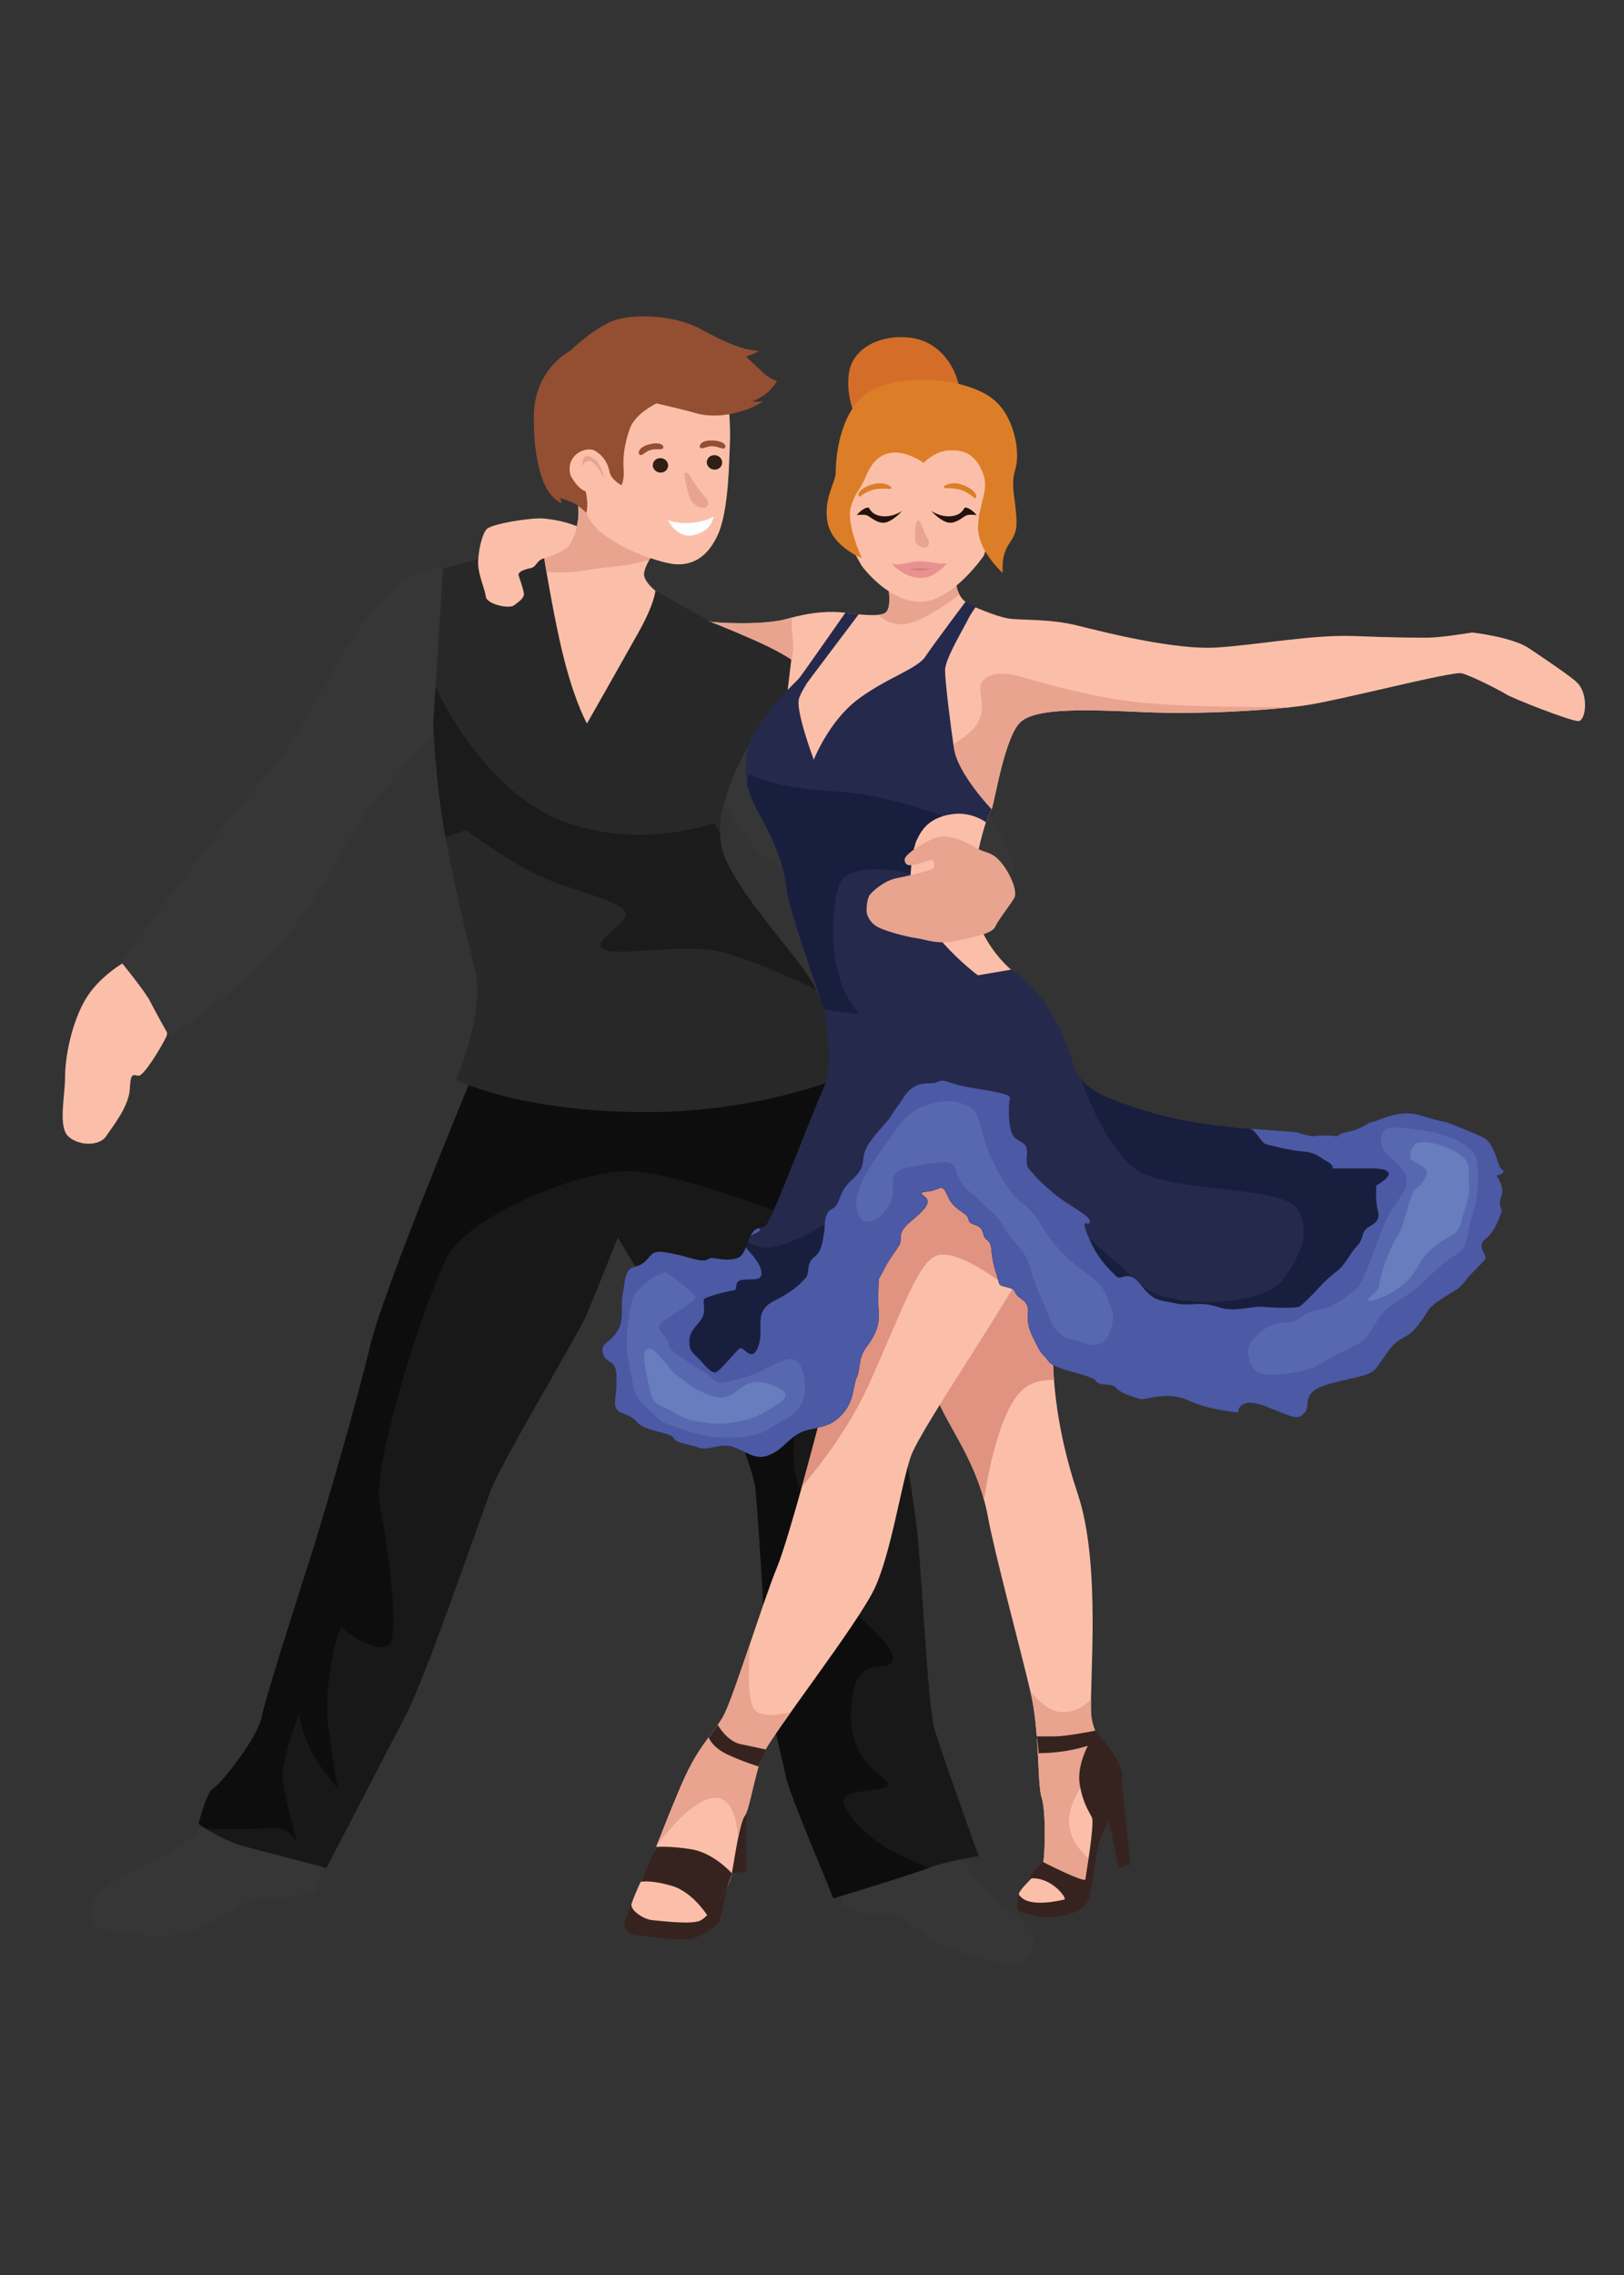 <?xml version="1.0" encoding="utf-8"?>
<!-- Generator: Adobe Illustrator 16.0.0, SVG Export Plug-In . SVG Version: 6.00 Build 0)  -->
<!DOCTYPE svg PUBLIC "-//W3C//DTD SVG 1.1//EN" "http://www.w3.org/Graphics/SVG/1.1/DTD/svg11.dtd">
<svg version="1.1" id="Layer_1" xmlns="http://www.w3.org/2000/svg" xmlns:xlink="http://www.w3.org/1999/xlink" x="0px" y="0px"
	 width="250px" height="350px" viewBox="0 0 250 350" enable-background="new 0 0 250 350" xml:space="preserve">
<rect x="0" y="0" width="250" height="350" fill="#333333" stroke="none"/>
<path fill="#353635" d="M31.364,281.137c-0.791,0.699-4.775,3.938-8.514,5.682c-3.736,1.744-7.973,3.488-8.594,6.353
	c-0.623,2.865,0.248,2.492,0.746,3.239c0.498,0.748,9.842,2.242,14.574,0.748c4.734-1.495,7.475-5.232,10.59-5.107
	c3.111,0.123,6.723-0.5,7.971-0.998c1.246-0.498,1.281-3.895,1.281-3.895L31.364,281.137z"/>
<path fill="#353635" d="M128.544,287.836c0,0,0.74,4.326,1.121,5.055s4.951,2.056,7.66,1.682c1.484,0.026,4.594,2.963,7.008,4.318
	s10.961,4,12.719,3.218c1.762-0.781,2.246-2.877,2.012-4.3s-6.504-6.303-7.719-7.621s-4.551-5.74-4.551-5.74L128.544,287.836z"/>
<path fill="#353635" d="M109.837,119.964c0,0,4.096,10.786,10.654,13.614c6.559,2.829,35.645,4.572,35.645,4.572
	s1.053-7.713-4.859-13.859c-5.914-6.145-38.053-12.985-38.053-12.985L109.837,119.964z"/>
<path fill="#FBBFA9" d="M19.224,147.991c0,0-3.971,2.18-6.09,5.792c-2.115,3.613-3.113,8.844-3.113,11.834
	c0,2.989-1.121,7.723,0.5,9.219c1.617,1.494,4.793,1.494,5.791,0c0.996-1.496,3.551-4.61,3.674-7.35
	c0.125-2.741,0.623-1.993,1.371-1.993s3.115-3.737,4.234-5.979C26.712,157.272,20.577,148.278,19.224,147.991z"/>
<g>
	<defs>
		<path id="XMLID_4345_" d="M72.261,166.672c0,0-13.285,31.955-15.279,40.426s-7.225,26.407-9.219,32.635
			c-1.992,6.229-6.725,20.928-7.473,24.415c-0.746,3.487-6.477,10.525-7.475,10.993c-0.996,0.467-2.242,5.46-2.242,5.46
			s3.488,2.557,7.225,3.515c3.738,0.959,12.457,3.264,12.457,3.264s8.969-17.252,12.207-23.48s11.461-30.393,13.205-34.878
			c1.744-4.483,13.453-23.916,14.697-26.905c1.246-2.99,4.734-11.709,4.734-11.709s11.23,18.439,15.322,24.541
			s5.686,12.828,5.854,13.824s1.657,22.422,1.574,27.154c-0.082,4.734,2.66,14.949,3.158,17.439
			c0.498,2.492,5.73,14.824,5.73,14.824l1.551,3.861c0,0,11.902-3.613,14.644-4.672c2.739-1.059,7.722-1.807,7.722-1.807
			s-5.48-15.229-6.727-19.324c-1.245-4.094-1.992-25.768-2.988-32.742c-0.998-6.977-2.492-16.692-3.49-22.422
			c-0.996-5.73-9.16-19.184-9.16-19.184s2.871-16.193,0.535-22.172c-2.334-5.979-7.318-8.969-7.318-8.969L72.261,166.672z"/>
	</defs>
	<use xlink:href="#XMLID_4345_"  overflow="visible" fill="#181819"/>
	<clipPath id="XMLID_2_">
		<use xlink:href="#XMLID_4345_"  overflow="visible"/>
	</clipPath>
	<path clip-path="url(#XMLID_2_)" fill="#0E0D0E" d="M128.288,189.658c0,0-22.77-9.217-31.094-9.467s-25.018,7.058-28.256,12.996
		c-3.238,5.938-11.707,31.847-10.463,38.324c1.246,6.477,3.238,20.678,1.246,21.674c-1.992,0.997-6.229-1.744-6.975-2.74
		c-0.748-0.996-2.99,9.447-2.244,14.938c0.748,5.492,1.496,9.758,1.496,9.758s-3.24-3.633-4.486-6.565
		c-1.244-2.933-1.492-4.926-1.492-4.926s-2.742,7.226-2.492,9.965c0.248,2.74,2.242,9.925,2.242,9.925s-1.246-2.357-3.486-2.279
		c-2.244,0.078-10.465,0.424-11.711-0.123s-9.965-1.543-7.473-8.021c2.49-6.477,7.723-8.469,10.961-21.424
		s13.453-39.281,18.436-58.504c4.982-19.225,5.73-23.211,7.225-25.951c1.494-2.741,0.016-5.232,12.713-7.723
		s33.497-3.488,41.034-2.491c7.538,0.996,17.366,2.74,19.554,3.737c2.184,0.996,9.41,0.996,9.41,3.986
		S128.288,189.658,128.288,189.658L128.288,189.658z"/>
	<path clip-path="url(#XMLID_2_)" fill="#0E0D0E" d="M123.749,214.945c0,0-3.24,8.345-0.5,14.324s8.223,16.691,8.098,17.938
		s6.102,5.481,6.102,7.972c0,2.491-4.98-0.996-6.102,5.231c-1.121,6.229,0.621,10.215,4.357,12.955
		c3.738,2.741-4.73,1.494-5.729,3.238c-0.996,1.744,4.166,6.446,6.727,7.844c2.561,1.398,12.457,5.691,12.457,5.691
		s-20.428,7.617-23.918,5.637c-3.486-1.98-19.022-39.85-19.6-48.568c-0.578-8.72-1.811-26.283-1.568-30.893
		c0.242-4.608-2.498-10.463-2.498-10.463L123.749,214.945L123.749,214.945z"/>
</g>
<path fill="#353635" d="M68.192,87.423c0,0-5.232-0.994-11.461,7.272c-6.229,8.265-10.213,18.729-16.441,25.455
	S18.614,147.96,18.614,147.96s3.738,4.578,4.486,6.073c0.746,1.495,2.988,5.481,2.988,5.481s11.213-7.405,17.314-14.54
	c6.104-7.135,11.086-17.728,14.076-21.525c2.989-3.796,9.467-10.772,12.207-12.143C72.427,109.937,68.192,87.423,68.192,87.423z"/>
<g>
	<defs>
		<path id="XMLID_4344_" d="M100.886,90.878c0,0,8.225,4.676,8.951,4.961c0.725,0.287,13.787,4.381,15.279,6.623
			c1.496,2.242-1.643,5.474-2.189,5.727c-0.549,0.252-7.691,6.548-7.691,6.548s-6.063,9.898-3.943,16.375
			c2.117,6.478,12.258,16.692,14.227,20.927c1.967,4.235,4.582,4.734,4.459,8.72c-0.125,3.986,1.369,4.235,1.369,4.235
			s-13.336,6.229-32.52,6.104c-19.182-0.125-28.641-4.982-28.641-4.982s4.609-10.215,2.865-17.19s-4.113-17.064-5.107-24.041
			c-0.998-6.976-1.246-13.578-1.246-13.578l1.494-23.883c0,0,4.734-1.153,8.098-2.15c3.363-0.997,9.266-1.033,9.266-1.033
			L100.886,90.878z"/>
	</defs>
	<use xlink:href="#XMLID_4344_"  overflow="visible" fill="#282828"/>
	<clipPath id="XMLID_3_">
		<use xlink:href="#XMLID_4344_"  overflow="visible"/>
	</clipPath>
	<path clip-path="url(#XMLID_3_)" fill="#1B1B1C" d="M66.698,104.963c0,0,6.826,15.686,18.857,20.918
		c12.033,5.232,24.432,0.748,24.432,0.748s3.291,6.329,4.809,8.969c1.52,2.64,8.205,8.54,9.699,9.377s3.793,8.56,3.793,8.56
		s-13.748-6.976-19.482-7.474c-5.734-0.499-14.283,0.996-15.863,0c-1.582-0.997,1.158-2.242,3.152-4.733
		c1.992-2.492-8.67-4.236-13.926-6.977c-5.256-2.74-10.49-6.681-10.49-6.681s-6.477,2.79-7.971,0.999S66.698,104.963,66.698,104.963
		z"/>
</g>
<polygon fill="#36231F" points="114.892,278.891 114.892,287.939 112.663,288.189 110.421,283.539 "/>
<g>
	<defs>
		<path id="XMLID_4343_" d="M144.177,214.508c-0.311,0.562,2.305,5.046,3.426,7.101c1.121,2.056,3.549,6.54,4.484,11.772
			c0.934,5.23,5.045,20.498,6.539,26.851c1.496,6.353,1,14.108,1.734,16.351c0.736,2.242,0.508,10.236,0.041,10.797
			s-3.736,3.457-3.551,4.11c0.188,0.653,2.99,2.243,5.605,1.775c2.617-0.468,4.484-1.775,4.859-2.71
			c0.373-0.934,0.465-6.166,1.213-8.408s4.018-5.418,4.205-8.127c0.186-2.709-4.484-5.699-4.766-10.37
			c-0.279-4.671,1.588-22.981-2.055-33.819c-3.645-10.837-3.928-19.152-3.832-23.729s-8.238-12.354-9.35-12.903
			C151.618,192.648,144.177,214.508,144.177,214.508z"/>
	</defs>
	<use xlink:href="#XMLID_4343_"  overflow="visible" fill="#FBBFA9"/>
	<clipPath id="XMLID_4_">
		<use xlink:href="#XMLID_4343_"  overflow="visible"/>
	</clipPath>
	<path clip-path="url(#XMLID_4_)" fill="#E09380" d="M151.491,230.787c0,0,1.949-15.193,6.953-17.711
		c5.006-2.518,11.393,1.993,11.393,1.993s-8.045-36.375-11.746-37.744c-3.699-1.369-15.906,14.325-18.646,20.554
		C136.702,204.107,151.491,230.787,151.491,230.787L151.491,230.787z"/>
	<path clip-path="url(#XMLID_4_)" fill="#E8A48F" d="M154.142,252.938c0,0,4.609,10.213,9.219,10.463
		c4.607,0.249,7.037-5.48,7.037-5.48l1.821,10.655c0,0-6.433,5.13-7.521,10.315c-1.09,5.188,4.764,8.426,5.699,9.299
		c0.934,0.871-1.557,5.16-1.557,5.16s-5.098-4.414-10.396-5.971C153.144,285.822,154.142,252.938,154.142,252.938z"/>
</g>
<path fill="#36231F" d="M97.216,292.922c0,0-0.873,2.219-1.059,2.854s0.561,1.756,1.059,1.818c0.498,0.062,7.35,1.121,9.219,0.685
	c1.867-0.437,3.736-1.954,4.172-2.503s1.412-5.637,1.412-5.637L97.216,292.922z"/>
<g>
	<defs>
		<path id="XMLID_4342_" d="M125.896,219.652c0,0-4.453,17.092-6.32,21.575c-1.869,4.485-6.539,19.433-8.035,22.422
			c-1.494,2.989-3.861,4.484-6.602,10.837c-2.74,6.354-4.734,11.959-5.48,13.328c-0.746,1.371-1.994,4.234-2.242,5.107
			c-0.25,0.873,1.744,2.367,3.238,2.492c1.494,0.124,6.229,0.746,7.474,0c1.247-0.748,4.237-4.36,4.735-7.225
			c0.498-2.866,1.244-7.848,1.992-8.845c0.746-0.997,1.494-6.354,2.74-9.343s14.822-20.305,17.314-25.784
			c2.49-5.481,3.986-15.629,5.48-20.085c1.496-4.455,16.816-26.253,18.936-32.107c2.117-5.855-9.219-14.45-15.945-14.699
			C136.454,177.076,125.896,219.652,125.896,219.652z"/>
	</defs>
	<use xlink:href="#XMLID_4342_"  overflow="visible" fill="#FBBFA9"/>
	<clipPath id="XMLID_5_">
		<use xlink:href="#XMLID_4342_"  overflow="visible"/>
	</clipPath>
	<path clip-path="url(#XMLID_5_)" fill="#E09380" d="M119.763,232.758c0,0,9.205-8.969,14.193-20.18s7.43-18.354,10.195-19.391
		c2.766-1.038,8.453,2.891,10.846,4.826c2.395,1.937,4.875-10.847-0.605-18.32c-5.48-7.475-5.979-14.45-14.699-8.471
		c-8.719,5.979-19.68,42.602-19.93,44.346C119.513,217.312,119.763,232.758,119.763,232.758z"/>
	<path clip-path="url(#XMLID_5_)" fill="#E8A48F" d="M116.274,245.713c0,0-2.242,15.196,0,17.438s12.014-1.744,12.014-1.744
		s-7.48,10.464-10.439,15.944c-2.957,5.48-4.38,12.164-4.38,12.164s1.56-12.413-3.048-12.912
		c-4.609-0.497-11.799,10.775-11.799,10.775s6.691-28.463,8.934-32.947S116.274,245.713,116.274,245.713z"/>
</g>
<g>
	<defs>
		<path id="XMLID_4341_" d="M126.862,155.278c0,0,1.682,8.408,0,11.958s-8.035,20.552-8.971,21.3
			c-0.934,0.747-1.703-0.188-2.625,2.242c-0.924,2.429-1.111,2.803-2.791,2.99c-1.682,0.186-2.803-0.562-3.551,0
			c-0.748,0.561-3.551-0.562-4.672-0.748c-1.119-0.188-2.988-0.748-3.736-0.188s-1.121,1.682-2.803,2.055
			c-1.682,0.375-1.495,2.617-1.867,4.299c-0.375,1.682,0.372,3.924-0.936,5.792c-1.307,1.868-2.615,1.682-2.055,3.363
			s2.055,0.561,2.055,3.737c0,3.176-0.561,3.736,0,4.671s1.869,0.561,3.176,2.056c1.309,1.494,5.047,1.494,5.605,2.428
			c0.561,0.936,2.43,0.936,3.924,1.496c1.496,0.56,3.363-0.936,5.607,0c2.24,0.934,3.361,2.055,5.604,0.934
			c2.244-1.121,2.99-3.176,5.793-3.736s3.924-0.935,5.418-2.803c1.496-1.869,1.309-4.111,1.869-5.232s0.187-2.989,1.494-4.672
			c1.309-1.682,2.055-3.363,1.869-5.418c-0.188-2.055,0.027-5.045,0.027-5.045s0.346-0.561,0.906-1.682s1.682-2.615,2.242-3.55
			s-0.561-1.682,1.682-3.55c2.242-1.869,2.804-2.615,2.615-3.363c-0.188-0.747-1.988-1.121,0.035-1.308
			c2.021-0.187,2.209-1.495,3.143,0.747s2.99,2.429,3.176,3.55c0.188,1.121,1.867,0.47,2.242,2.104
			c0.373,1.634,1.121,0.513,1.309,2.755c0.186,2.242,0.934,3.924,1.119,4.857c0.188,0.935,2.036,0.374,2.514,1.495
			c0.477,1.122,2.158,1.122,1.973,3.177c-0.188,2.055,0.373,2.989,1.307,4.857c0.934,1.869,0.934,1.309,1.868,2.616
			s6.728,2.056,7.288,2.989c0.561,0.935,2.428,0.187,3.176,1.121c0.748,0.934,3.178,1.495,3.736,1.682
			c0.563,0.188,4.111-1.308,7.289,0.188c3.174,1.494,7.66,1.868,7.66,1.868s0-2.616,4.297-0.935c4.299,1.682,4.859,2.242,5.98,0.935
			s-0.936-3.177,4.109-4.485c5.045-1.307,5.979-1.12,7.102-2.615c1.121-1.494,1.867-2.99,3.176-3.924s1.682-0.561,3.363-2.803
			s0.746-1.867,3.176-3.549c2.428-1.683,2.615-1.309,3.736-2.804s2.99-2.989,3.176-3.55c0.188-0.561-1.492-1.869,0-2.99
			c1.496-1.121,2.244-3.55,2.432-4.11c0.186-0.561-0.563-0.934,0-2.429c0.559-1.495-0.748-3.177-0.748-3.177
			s1.586-0.374,0.887-0.935c-0.701-0.561-0.701-1.682-1.262-2.803c-0.561-1.12-0.746-1.682-1.867-2.241
			c-1.121-0.561-5.42-2.242-5.42-2.242s-1.309-0.187-4.297-1.122c-2.99-0.934-6.352,0.936-7.287,1.122
			c-0.934,0.187-1.121,0.935-3.736,1.495c-2.617,0.561,0,0.747-2.617,0.561c-2.615-0.188-2.055,0.373-4.109-0.188
			s0.373-0.187-3.924-0.561c-4.299-0.373-12.332-0.561-20.18-2.99c-7.848-2.428-9.996-3.643-11.303-7.193
			c-1.309-3.55-2.93-9.822-9.625-14.605C148.94,144.391,126.862,155.278,126.862,155.278z"/>
	</defs>
	<use xlink:href="#XMLID_4341_"  overflow="visible" fill="#25294C"/>
	<clipPath id="XMLID_6_">
		<use xlink:href="#XMLID_4341_"  overflow="visible"/>
	</clipPath>
	<path clip-path="url(#XMLID_6_)" fill="#181E3D" d="M166.366,165.907c0,0,3.719,11.046,8.951,14.284s22.422,2.243,24.416,5.855
		c1.992,3.611,0.746,6.664-2.244,10.836c-2.988,4.173-17.813,4.609-21.861,0.81c-4.049-3.799-11.498-10.526-16.244-13.017
		c-4.744-2.49-26.17-2.74-28.41,0.25c-2.242,2.988-8.709,6.414-12.209,6.975c-3.498,0.561-8.221-3.986-8.221-3.986
		s-22.689,18.436-17.822,23.668c4.867,5.231,11.346,16.193,18.57,7.474c7.223-8.72,18.311-30.001,30.393-25.868
		c12.082,4.131,36.373,18.145,45.592,18.145c9.217,0,26.906-9.385,31.639-18.145c4.734-8.761,13.189-13.338,5.1-20.018
		C215.927,166.489,166.366,165.907,166.366,165.907z"/>
	<path clip-path="url(#XMLID_6_)" fill="#4C59A4" d="M116.901,188.934c0.805,1.098-4.076,0.911-1.635,3.527
		c2.439,2.615,2.254,4.11,1.318,4.297c-0.934,0.188-2.988-0.187-3.176,0.748c-0.186,0.934-0.186,0.934-0.186,0.934
		s-4.672,0.935-4.859,1.496c-0.188,0.56,0.375,1.867-0.373,2.988s-1.869,1.869-1.869,3.363c0,1.495,0.373,1.682,1.307,2.616
		c0.936,0.935,1.869,2.242,2.617,2.242s3.363-3.55,3.923-3.737c0.562-0.188,1.868,2.43,2.804-0.373
		c0.934-2.803-0.936-5.232,2.43-6.914c3.361-1.682,4.297-2.989,4.857-3.55s0-2.241,1.307-3.177c1.309-0.934,1.309-3.176,1.496-3.736
		s-0.188-2.926,1.121-3.611c1.307-0.686,1.121-1.994,2.055-3.303c0.936-1.307,1.684-1.494,2.43-2.803
		c0.746-1.308-0.012-2.242,1.488-4.297s2.621-2.989,3.182-3.924c0.561-0.934,1.309-1.869,1.684-2.429
		c0.373-0.561,1.307-2.616,3.922-2.616c2.617,0,1.123-0.934,3.926,0c2.803,0.935,8.967,1.308,8.781,2.242
		c-0.188,0.934-0.395,5.232,0.83,6.166c1.225,0.935,1.973,0.748,1.785,2.803s0.561,2.055,1.121,2.803s0.744,0.934,2.895,2.803
		s5.887,3.55,5.699,4.484c-0.187,0.934-1.68-1.121-0.187,2.43c1.495,3.549,3.55,5.23,4.298,5.979
		c0.748,0.747,1.682-1.309,3.736,1.308c2.057,2.616,2.804,2.243,5.234,2.803c2.428,0.561,3.736-0.374,6.539,0.561
		c2.801,0.935,5.043-0.187,7.1,0c2.055,0.187,4.857,0.187,5.418,0s2.803-2.616,2.803-2.616s1.494-1.682,2.99-2.803
		c1.494-1.121,2.055-2.803,3.176-3.924s0.561-2.242,1.867-2.989c1.311-0.747,1.684-1.243,1.311-2.677
		c-0.375-1.434-0.188-3.676-0.188-3.676s4.857-2.615-0.936-2.615c-5.791,0-5.791,0-5.791,0s0.186-0.562-0.936-1.122
		c-1.122-0.561-1.494-1.308-3.736-1.495c-2.242-0.186-4.859-0.934-5.605-1.12s-1.561-2.304-2.563-2.382
		c-1-0.079-8.088-0.234-0.986-2.477c7.1-2.242,18.496-8.782,28.961-6.166c10.463,2.616,14.387,10.838,14.947,14.947
		c0.561,4.111-0.674,6.54-3.793,14.574c-3.121,8.035-16.76,22.235-20.123,24.104c-3.365,1.869-7.662,4.302-16.816,5.514
		c-9.157,1.213-14.387,0.652-23.17-3.459c-8.781-4.109-15.695-7.1-20.74-5.044c-5.043,2.056-23.916,13.267-27.465,13.826
		c-3.551,0.562-11.959,4.484-21.303,0.374c-9.34-4.11-14.387-6.166-15.508-11.584c-1.119-5.42-1.494-17.564,1.309-23.73
		s-1.494-9.342,7.662-10.463C104.44,182.932,116.901,188.934,116.901,188.934L116.901,188.934z"/>
	<path clip-path="url(#XMLID_6_)" fill="#5868B0" d="M133.956,187.914c1.932-0.412,3.494-2.988,3.494-4.484
		c0-1.494-0.5-3.238,1.992-3.736c2.492-0.499,6.729-1.495,7.35-0.374c0.623,1.122,0.498,1.618,1.371,2.864
		c0.871,1.246,1.619,1.371,2.988,2.865c1.371,1.495,2.367,1.744,3.363,3.737s3.252,3.364,3.93,5.854
		c0.68,2.491,1.678,4.734,2.424,6.354c0.748,1.619,1.121,4.234,3.861,4.982c2.739,0.747,3.363,1.369,4.859,0.623
		c1.492-0.748,2.117-4.111,1.492-5.357c-0.621-1.245-0.621-3.113-3.487-5.106c-2.864-1.993-5.106-4.235-6.726-6.728
		c-1.619-2.49-1.869-3.113-3.861-4.607c-1.994-1.495-4.857-6.977-5.605-9.841c-0.748-2.866-0.873-4.11-2.49-4.858
		c-1.621-0.748-3.041-0.872-4.76-0.498c-1.719,0.373-3.588,0.996-5.082,2.74c-1.496,1.744-2.865,3.984-3.613,4.981
		c-0.746,0.997-2.99,4.236-3.488,6.479C131.472,186.045,132.208,188.288,133.956,187.914z"/>
	<path clip-path="url(#XMLID_6_)" fill="#5868B0" d="M192.134,208.343c0.365,2.312,1.369,3.487,4.857,3.114s5.482-0.996,6.852-1.993
		c1.371-0.996,3.238-1.618,5.48-2.864s1.994-4.111,5.73-6.354s4.609-3.737,6.975-5.73c2.367-1.992,3.363-1.494,3.861-4.359
		c0.5-2.865,1.621-4.982,1.621-8.471c0-3.487-0.125-4.109-1.746-5.355c-1.619-1.246-4.607-2.118-6.477-2.367
		c-1.867-0.249-5.23-0.871-5.977-0.249c-0.748,0.623-1.123,2.239,0,3.611c1.12,1.371,3.238,2.493,3.238,4.236
		c0,1.744-1.123,2.618-2.244,4.485c-1.119,1.867-1.369,2.615-1.992,4.234s-2.367,7.1-3.613,8.096
		c-1.246,0.997-3.113,2.367-4.234,2.741c-1.122,0.374-2.615,0.499-3.736,1.245c-1.121,0.748-1.496,1.121-3.363,1.121
		C195.497,203.484,191.761,205.976,192.134,208.343z"/>
	<path clip-path="url(#XMLID_6_)" fill="#677DBD" d="M217.919,175.957c-0.336,0.166-1.369,1.867-0.498,2.615
		c0.871,0.747,3.113,0.871,1.867,2.865c-1.244,1.992-1.494,0.746-2.365,3.611c-0.873,2.865-0.996,3.986-2.117,5.73
		c-1.123,1.744-2.492,5.979-2.492,6.976s-2.242,2.118-1.619,2.366c0.623,0.25,4.234-1.244,6.104-3.238
		c1.867-1.994,1.369-2.74,3.736-4.857c2.367-2.118,3.861-1.744,4.359-3.862s1.494-4.234,1.246-6.103
		c-0.25-1.869,0.5-2.617-0.871-3.987S219.663,175.085,217.919,175.957z"/>
	<path clip-path="url(#XMLID_6_)" fill="#5868B0" d="M102.571,195.762c-1.121,0-4.898,2.242-5.377,4.733
		c-0.477,2.491-0.727,4.235-0.727,6.229s0.209,1.993,0.727,4.982c0.52,2.989,1.018,3.862,3.01,5.481
		c1.994,1.619,0.498,1.245,4.609,2.615c4.111,1.371,5.107,1.371,7.475,1.371s4.732-0.375,6.352-1.496
		c1.621-1.12,4.609-2.117,5.109-4.732c0.498-2.617-0.25-5.855-1.994-5.855s-4.609,2.242-7.723,2.99
		c-3.113,0.746-3.113,1.121-4.609-0.25c-1.495-1.369-1.621-0.871-3.611-2.366c-1.994-1.495-2.617-1.495-2.99-2.989
		c-0.375-1.495-2.617-1.993-0.375-3.488c2.242-1.494,4.485-2.74,4.609-3.363C107.182,199,102.571,195.762,102.571,195.762z"/>
	<path clip-path="url(#XMLID_6_)" fill="#677DBD" d="M99.831,207.471c-1.412,0.142-0.248,4.111,0.123,5.979
		c0.375,1.869,0.623,2.367,2.119,2.99c1.494,0.623,2.99,1.993,5.355,2.242c2.369,0.25,1.994,0.499,4.611,0.25
		c2.615-0.25,4.359-0.873,5.977-1.869c1.619-0.997,3.863-2.118,2.492-3.114c-1.369-0.997-4.109-1.993-5.979-0.747
		c-1.867,1.245-2.49,2.366-5.107,1.494c-2.615-0.871-3.736-2.117-5.107-2.989C102.946,210.834,101.075,207.346,99.831,207.471z"/>
</g>
<g>
	<defs>
		<path id="XMLID_4340_" d="M88.995,77.742c0,0,0.504,3.526-1.428,5.657c-1.93,2.13-3.805,2.373-3.805,2.373
			s1.586,10.089,3.285,16.442c1.697,6.353,3.316,9.093,3.316,9.093s5.453-9.591,7.959-14.075c2.504-4.484,2.563-6.353,2.563-6.353
			s-1.615-1.259-1.74-2.412c-0.123-1.154,1.627-3.636,1.627-3.636L88.995,77.742z"/>
	</defs>
	<use xlink:href="#XMLID_4340_"  overflow="visible" fill="#FBBFA9"/>
	<clipPath id="XMLID_7_">
		<use xlink:href="#XMLID_4340_"  overflow="visible"/>
	</clipPath>
	<path clip-path="url(#XMLID_7_)" fill="#E8A48F" d="M76.788,87.423c0,0,9.129,1.099,12.848,0.409s6.619-0.695,8.688-1.286
		c2.066-0.592,3.594-0.525,3.797-1.397s-6.771-3.512-8.393-5.867c-1.619-2.354-3.863-3.298-4.732-3.761
		c-0.871-0.462-12.582,11.902-12.582,11.902H76.788z"/>
</g>
<g>
	<defs>
		<path id="XMLID_4339_" d="M150.155,93.432c0,0,2.988,1.309,4.857,1.682s6.354,0,10.838,1.121s15.072,3.776,21.426,3.383
			c6.352-0.394,14.697-2.013,21.174-1.764c6.479,0.25,9.344,0.25,11.336,0.25c1.994,0,6.852-0.794,6.852-0.794
			s6.104,0.67,8.719,2.414c2.617,1.744,6.852,4.626,7.35,5.24c1.869,1.611,1.496,5.971,0.25,5.971s-10.09-3.488-11.086-4.11
			c-0.996-0.623-5.357-2.865-6.852-3.239c-1.494-0.374-18.932,4.235-24.414,4.982c-5.48,0.748-15.945,1.37-24.414,0.997
			c-8.472-0.374-16.568-0.747-19.059,1.495c-2.492,2.242-4.02,12.388-4.484,13.453c-0.467,1.065-0.873,1.993-0.873,1.993
			s-2.863,8.47-1.619,13.827c1.246,5.356,5.48,8.844,5.48,8.844l-5.107,0.872c0,0-9.465-4.734-10.961-8.719
			c-1.494-3.986-7.971-18.311-4.857-23.667S150.155,93.432,150.155,93.432z"/>
	</defs>
	<use xlink:href="#XMLID_4339_"  overflow="visible" fill="#FBBFA9"/>
	<clipPath id="XMLID_8_">
		<use xlink:href="#XMLID_4339_"  overflow="visible"/>
	</clipPath>
	<path clip-path="url(#XMLID_8_)" fill="#E8A48F" d="M198.829,108.784c0,0-17.656,0.156-25.506-0.965
		c-7.846-1.121-15.184-3.488-16.748-3.861c-1.563-0.374-4.303-0.73-5.424,1.005c-1.121,1.735,2.223,5.347-3.373,8.835
		c-5.594,3.488-0.488,8.904,3.498,10.493s5.355,4.265,7.973,0C161.864,120.027,198.829,108.784,198.829,108.784L198.829,108.784z"/>
</g>
<g>
	<path fill="#FBBFA9" d="M112.094,61.549c0,0,0.396,3.928,0.272,6.485c-0.125,2.558-0.131,10.202-1.773,14.026
		c-1.643,3.825-4.156,4.944-6.729,4.739c-2.57-0.207-12.223-3.457-13.574-7.896c-1.297-3.251-5.004-7.006-4.717-8.851
		c0.287-1.845,4.955-6.616,6.422-7.246c1.471-0.631,12.271-6.682,13.477-6.236C106.685,57.016,112.094,61.549,112.094,61.549z"/>
	<path fill="#944E32" d="M101.058,62.063c0,0-3.246,1.506-4.092,3.859s-1.104,4.442-0.961,6.18c0.141,1.737-0.328,2.552-0.328,2.552
		s-1.592-0.78-1.861-2.123c-0.271-1.344-0.986-2.461-2.242-3.188c-1.258-0.728-4.602,0.526-3.742,3.797
		c1.168,2.191,2.346,2.478,2.346,2.478s0.188,1.05,0.23,1.648c0.045,0.598-0.117,1.638-0.117,1.638s-1.076-0.995-1.768-1.4
		c-0.691-0.403-2.324-0.893-2.324-0.893l0.287,0.799c0,0-1.059-0.229-2.277-2.16c-1.219-1.93-2.096-6.726-2.004-9.965
		c-0.564-8.251,5.52-11.268,5.52-11.268s3.799-3.729,6.975-4.772c3.176-1.044,9.357-0.733,13.203,1.402
		c3.844,2.136,6.064,2.836,6.926,3.03c0.859,0.193,2.063,0.38,2.063,0.38l-2.045,0.805c0,0,1.678,1.562,2.629,2.479
		c0.955,0.917,2.131,1.278,2.131,1.278s-0.836,1.408-1.906,2.128c-1.07,0.72-1.943,1.057-1.943,1.057l1.714-0.028
		c0,0-4.435,2.977-9.851,1.928C104.997,62.941,101.058,62.063,101.058,62.063z"/>
	
		<ellipse transform="matrix(0.988 0.154 -0.154 0.988 12.201 -14.776)" fill="#301F14" cx="101.714" cy="71.564" rx="1.184" ry="1.113"/>
	<path fill="#E8A48F" d="M105.989,72.896c0,0,1.504,2.423,2.051,2.957c0.547,0.533,1.426,1.638,0.723,2.117
		c-0.703,0.481-1.805-0.123-2.377-0.972c-0.57-0.849-1.057-4.072-1.057-4.072S105.761,72.528,105.989,72.896z"/>
	<path fill="#E8A48F" d="M92.942,73.548c0,0-0.264-2.412-1.914-3.216c-1.646-0.804-1.377,1.441-1.377,1.441s0.293-0.963,1.16-0.868
		C91.682,71,92.942,73.548,92.942,73.548z"/>
	<path fill="#944E32" d="M101.835,69.099c-0.424,0.071-1.451-0.122-2.215,0.357c-0.762,0.481-0.775,0.59-1.072,0.538
		s-0.369-0.637,0.221-1.107c0.586-0.471,1.902-0.797,2.699-0.637C102.267,68.409,102.259,69.028,101.835,69.099z"/>
	<path fill="#301F14" d="M111.015,71.711c0.324-0.53,0.129-1.214-0.438-1.53c-0.568-0.317-1.291-0.144-1.613,0.386
		c-0.326,0.527-0.131,1.212,0.438,1.53C109.968,72.412,110.69,72.24,111.015,71.711z"/>
	<path fill="#944E32" d="M111.284,69.004c-0.432-0.054-1.354-0.53-2.238-0.291c-0.887,0.238-0.93,0.336-1.201,0.201
		c-0.268-0.133-0.146-0.707,0.566-0.986c0.711-0.28,2.08-0.212,2.793,0.168C111.917,68.474,111.712,69.059,111.284,69.004z"/>
	<path fill="#FDFEFF" d="M102.753,79.874c-0.635-0.198,1.078,0.958,4.318,0.488c1.881-0.271,2.766-0.894,2.766-0.894
		s-0.139,2.136-2.941,2.833C104.089,82.996,102.753,79.874,102.753,79.874z"/>
</g>
<path fill="#D36D28" d="M147.655,59.554c0,0-0.613-4.426-4.6-6.668s-11.709-0.872-12.395,4.671
	c-0.684,5.543,2.855,13.536,12.973,13.845C153.753,71.712,147.655,59.554,147.655,59.554z"/>
<g>
	<defs>
		<path id="XMLID_4338_" d="M131.71,94.465c0,0-8.867,9.8-10.174,11.39c-1.309,1.59-6.213,6.495-6.586,10.138
			s-0.234,5.372,2.383,10.043c2.615,4.671,3.551,8.408,3.83,11.118c0.279,2.709,4.951,15.788,5.232,16.722
			c0.279,0.935,0.467,1.402,0.467,1.402s7.598,1.619,12.705,0s10.961-5.231,10.961-5.231s-10.463-7.723-10.338-15.446
			s3.737-9.022,6.602-9.369c2.865-0.347,4.982,1.272,4.982,1.272l0.873-1.993c0,0-5.232-5.481-5.793-9.343
			s-1.369-10.276-1.369-12.083s3.176-6.913,3.674-8.097s0.996-1.558,0.996-1.558l-1.525-0.846c0,0-8.1,5.456-11.385,5.456
			C133.964,98.042,131.71,94.465,131.71,94.465z"/>
	</defs>
	<use xlink:href="#XMLID_4338_"  overflow="visible" fill="#25294C"/>
	<clipPath id="XMLID_9_">
		<use xlink:href="#XMLID_4338_"  overflow="visible"/>
	</clipPath>
	<path clip-path="url(#XMLID_9_)" fill="#181E3D" d="M115.267,119.125c0,0,3.801,2.147,13.021,2.614
		c9.225,0.467,18.504,4.503,18.504,4.503s-6.707,2.371-5.938,3.745c0.768,1.374,0,4.491,0,4.491s-9.857-2.369-11.552,1.368
		c-1.692,3.737-2.786,20.74,7.942,22.609c10.73,1.868-12.264,1.648-13.186,1.495C121.817,159.576,112.077,130.619,115.267,119.125
		L115.267,119.125z"/>
</g>
<g>
	<defs>
		<path id="XMLID_4337_" d="M136.823,90.965c0,0,0.408,2.653-0.525,3.308c-0.936,0.654-4.018,0.28-6.164,0
			c-2.15-0.281-5.047-0.187-8.971,0.935c-3.924,1.121-11.947,0.56-12.139,0.373c-0.193-0.187,3.264,1.215,7.094,2.896
			c3.83,1.681,5.699,2.989,5.699,2.989l-0.561,4.671l8.046-8.128c0,0-5.94,7.567-6.339,9.623c-0.4,2.055,2.311,9.249,2.311,9.249
			s2.328-5.979,6.863-9.341c4.533-3.364,9.018-4.579,10.326-6.541c1.309-1.961,6.166-8.414,6.166-8.414s-1.961-1.221-1.402-4.952
			C147.79,83.903,136.823,90.965,136.823,90.965z"/>
	</defs>
	<use xlink:href="#XMLID_4337_"  overflow="visible" fill="#FBBFA9"/>
	<clipPath id="XMLID_10_">
		<use xlink:href="#XMLID_4337_"  overflow="visible"/>
	</clipPath>
	<path clip-path="url(#XMLID_10_)" fill="#E8A48F" d="M148.63,90.723c0,0-5.074,4.204-8.563,5.138
		c-3.49,0.935-5.375-1.869-5.375-1.869s-9.045-0.653-11.566-0.093c-2.523,0.561-0.282,4.952-1.309,7.567
		c-1.027,2.616-4.205,3.644-4.484,3.737c-0.281,0.093-11.371-6.26-11.104-6.913c0.266-0.654,0.199-4.766,0-5.045
		c-0.201-0.28,13.998-1.682,14.373-1.682c0.373,0,13.079-2.637,13.079-2.637l7.821-2.104l8.34-0.276L148.63,90.723z"/>
</g>
<path fill="#FBBFA9" d="M132.669,87.067c0,0,3.91,5.418,8.887,5.517c4.977,0.1,9.895-7.094,9.895-7.094s3.258-8.868,1.717-12.907
	c-1.541-4.041-9.834-6.406-13.508-6.603c-3.672-0.196-11.02,12.515-10.309,14.583C130.063,82.633,132.669,87.067,132.669,87.067z"/>
<path fill="#DC7E27" d="M142.196,71.234c0,0-5.813-4.447-8.613,1.424c-1.48,3.449-1.744,2.684-2.572,5.245
	c-0.83,2.562,1.658,7.981,1.658,7.981s-4.396-1.747-5.225-5.293c-0.83-3.548,1.195-6.531,1.195-7.713
	c0-1.182,0.16-8.146,4.029-11.726c3.873-3.578,11.73-2.602,11.73-2.602s5.332,0.336,8.532,2.897
	c3.198,2.562,4.194,8.109,3.364,10.769c-0.827,2.66,0.17,4.806,0.189,8.173s-2.402,2.855-2.133,7.761
	c-0.389-0.391-4.029-3.745-3.791-7.39c0.236-3.645,1.777-5.419,0.711-8.081s-2.727-3.491-5.096-3.393
	C143.806,69.387,142.196,71.234,142.196,71.234z"/>
<path fill="#E8A48F" d="M141.489,80.093c0.346,0.17,0.648,1.752,1.238,2.642c0.59,0.889,0.199,1.828-0.939,1.396
	c-1.143-0.434-0.936-1.529-0.893-2.516C140.937,80.627,141.144,79.923,141.489,80.093z"/>
<path fill="#25120E" d="M138.884,78.59c0,0-1.32,0.973-3.014,0.83c-1.697-0.143-1.98-1.19-2.16-1.335
	c-0.881-0.019-1.824,1.167-1.824,1.167s1.168-0.186,1.689,0.088c0.523,0.275,1.756,1.443,3.004,0.973S138.884,78.59,138.884,78.59z"
	/>
<path fill="#25120E" d="M143.354,78.59c0,0,1.318,0.973,3.016,0.83c1.693-0.143,1.98-1.19,2.158-1.335
	c0.883-0.019,1.824,1.167,1.824,1.167s-1.168-0.186-1.691,0.088c-0.521,0.275-1.754,1.443-3.004,0.973
	C144.411,79.843,143.354,78.59,143.354,78.59z"/>
<path fill="#DC7E27" d="M150.104,76.7c0,0-1.174-1.122-2.549-1.421c-1.375-0.299-1.961-0.061-2.242-0.244
	c-0.281-0.184,0.891-0.989,2.459-0.574C149.339,74.876,150.812,76.099,150.104,76.7z"/>
<path fill="#DC7E27" d="M132.292,76.449c0,0,1.258-1.025,2.652-1.215c1.395-0.189,1.959,0.097,2.254-0.065
	c0.295-0.161-0.811-1.058-2.404-0.768C133.198,74.691,131.634,75.793,132.292,76.449z"/>
<path fill="#E8928F" d="M137.245,86.724c0,0,0.639,0.186,1.535,0.052c0.895-0.133,1.996-0.467,3.117-0.433
	c1.119,0.035,2.504,0.379,2.92,0.38c0.416,0.001,0.939-0.068,0.939-0.068s-1.85,2.467-4.326,2.259
	C138.954,88.706,137.245,86.724,137.245,86.724z"/>
<path fill="#D28181" d="M140.067,87.505c0,0,0.838,0.359,1.654,0.324c0.818-0.035,1.633-0.324,1.633-0.324
	S141.491,87.32,140.067,87.505z"/>
<path fill="#E8A48F" d="M153.208,131.798c-1.047-0.785-1.744-0.624-3.178-1.495c-1.432-0.872-3.922-1.931-5.541-1.557
	c-1.621,0.374-5.232,2.616-5.232,3.488c0,0.872,0.686,1.059,1.807,0.747s2.118-0.685,2.43-0.685c0.31,0,0.436,1.059,0.186,1.308
	c-0.25,0.249-3.611,1.12-5.605,1.494s-3.688,1.994-4.117,2.492s-0.555,1.682-0.555,2.491c0,0.81,0.563,1.931,1.744,2.554
	c1.184,0.623,4.359,1.495,5.855,1.682c1.494,0.187,3.176,1.059,6.229,0.436c3.051-0.623,5.543-1.184,5.979-2.18
	s2.242-3.238,2.928-4.422C156.819,136.967,154.952,133.106,153.208,131.798z"/>
<path fill="#25294C" d="M130.134,94.273c0,0-6.902,9.869-7.135,10.104s1.311,0.586,1.311,0.586l7.873-10.449L130.134,94.273z"/>
<path fill="#36231F" d="M98.622,289.512c0,0,1.521-0.35,4.822,0.627s5.604,4.777,5.604,4.777s2.43-3.301,2.971-4.777
	s0.645-1.949,0.645-1.949s-2.803-3.115-6.168-3.676c-3.361-0.561-5.49-0.364-5.49-0.364L98.622,289.512z"/>
<path fill="#36231F" d="M110.493,265.383c0,0,1.422,2.502,3.476,2.938c2.056,0.437,3.88,0.821,3.88,0.821l-1.068,2.626
	c0,0-2.354-0.707-4.762-1.828c-2.408-1.12-2.93-2.649-2.93-2.649L110.493,265.383z"/>
<path fill="#36231F" d="M156.851,291.489c0,0-0.527,2.181,0,2.491c0.529,0.312,3.705,1.371,6.447,0.811
	c2.74-0.561,3.551-1.246,4.109-2.181c0.561-0.935,1.246-7.101,1.682-8.782s1.992-4.545,2.74-5.543
	c0.748-0.996,1.07-2.927,0.91-5.294c-0.162-2.366-4.119-6.743-4.119-6.743s-4.389,0.889-6.258,0.889s-2.76,0.006-2.76,0.006
	s0.33,2.201,0.256,2.578c4.373,0.001,7.61-1.146,7.61-1.146s-1.741,3.171-1.243,6.035c0.498,2.866,1.432,4.08,1.867,5.015
	c0.436,0.934-0.934,8.84-1.004,9.49c-0.068,0.651-6.555-2.663-6.555-2.663s-2.746,2.612-1.721,2.517
	c3.27-0.096,5.506,3.173,5.041,3.266C163.392,292.328,158.19,293.67,156.851,291.489z"/>
<polygon fill="#36231F" points="172.78,275.141 174.04,286.818 172.173,287.379 170.397,278.504 "/>
<path fill="#FBBFA9" d="M88.839,80.975c-1.371-0.56-3.157-1.032-5.176-1.202c-2.018-0.168-7.873,0.829-8.684,1.576
	c-0.809,0.748-1.432,3.736-1.369,5.48s1.059,3.862,1.184,4.982c0.125,1.122,3.551,1.931,4.359,1.309
	c0.811-0.624,1.434-1.06,1.496-1.62c0.061-0.561-0.686-2.492-0.811-2.99s0.748-0.88,1.807-1.094s0.871-1.21,2.117-1.521
	c1.244-0.312,2.43-0.872,3.426-1.557S88.839,80.975,88.839,80.975z"/>
</svg>
